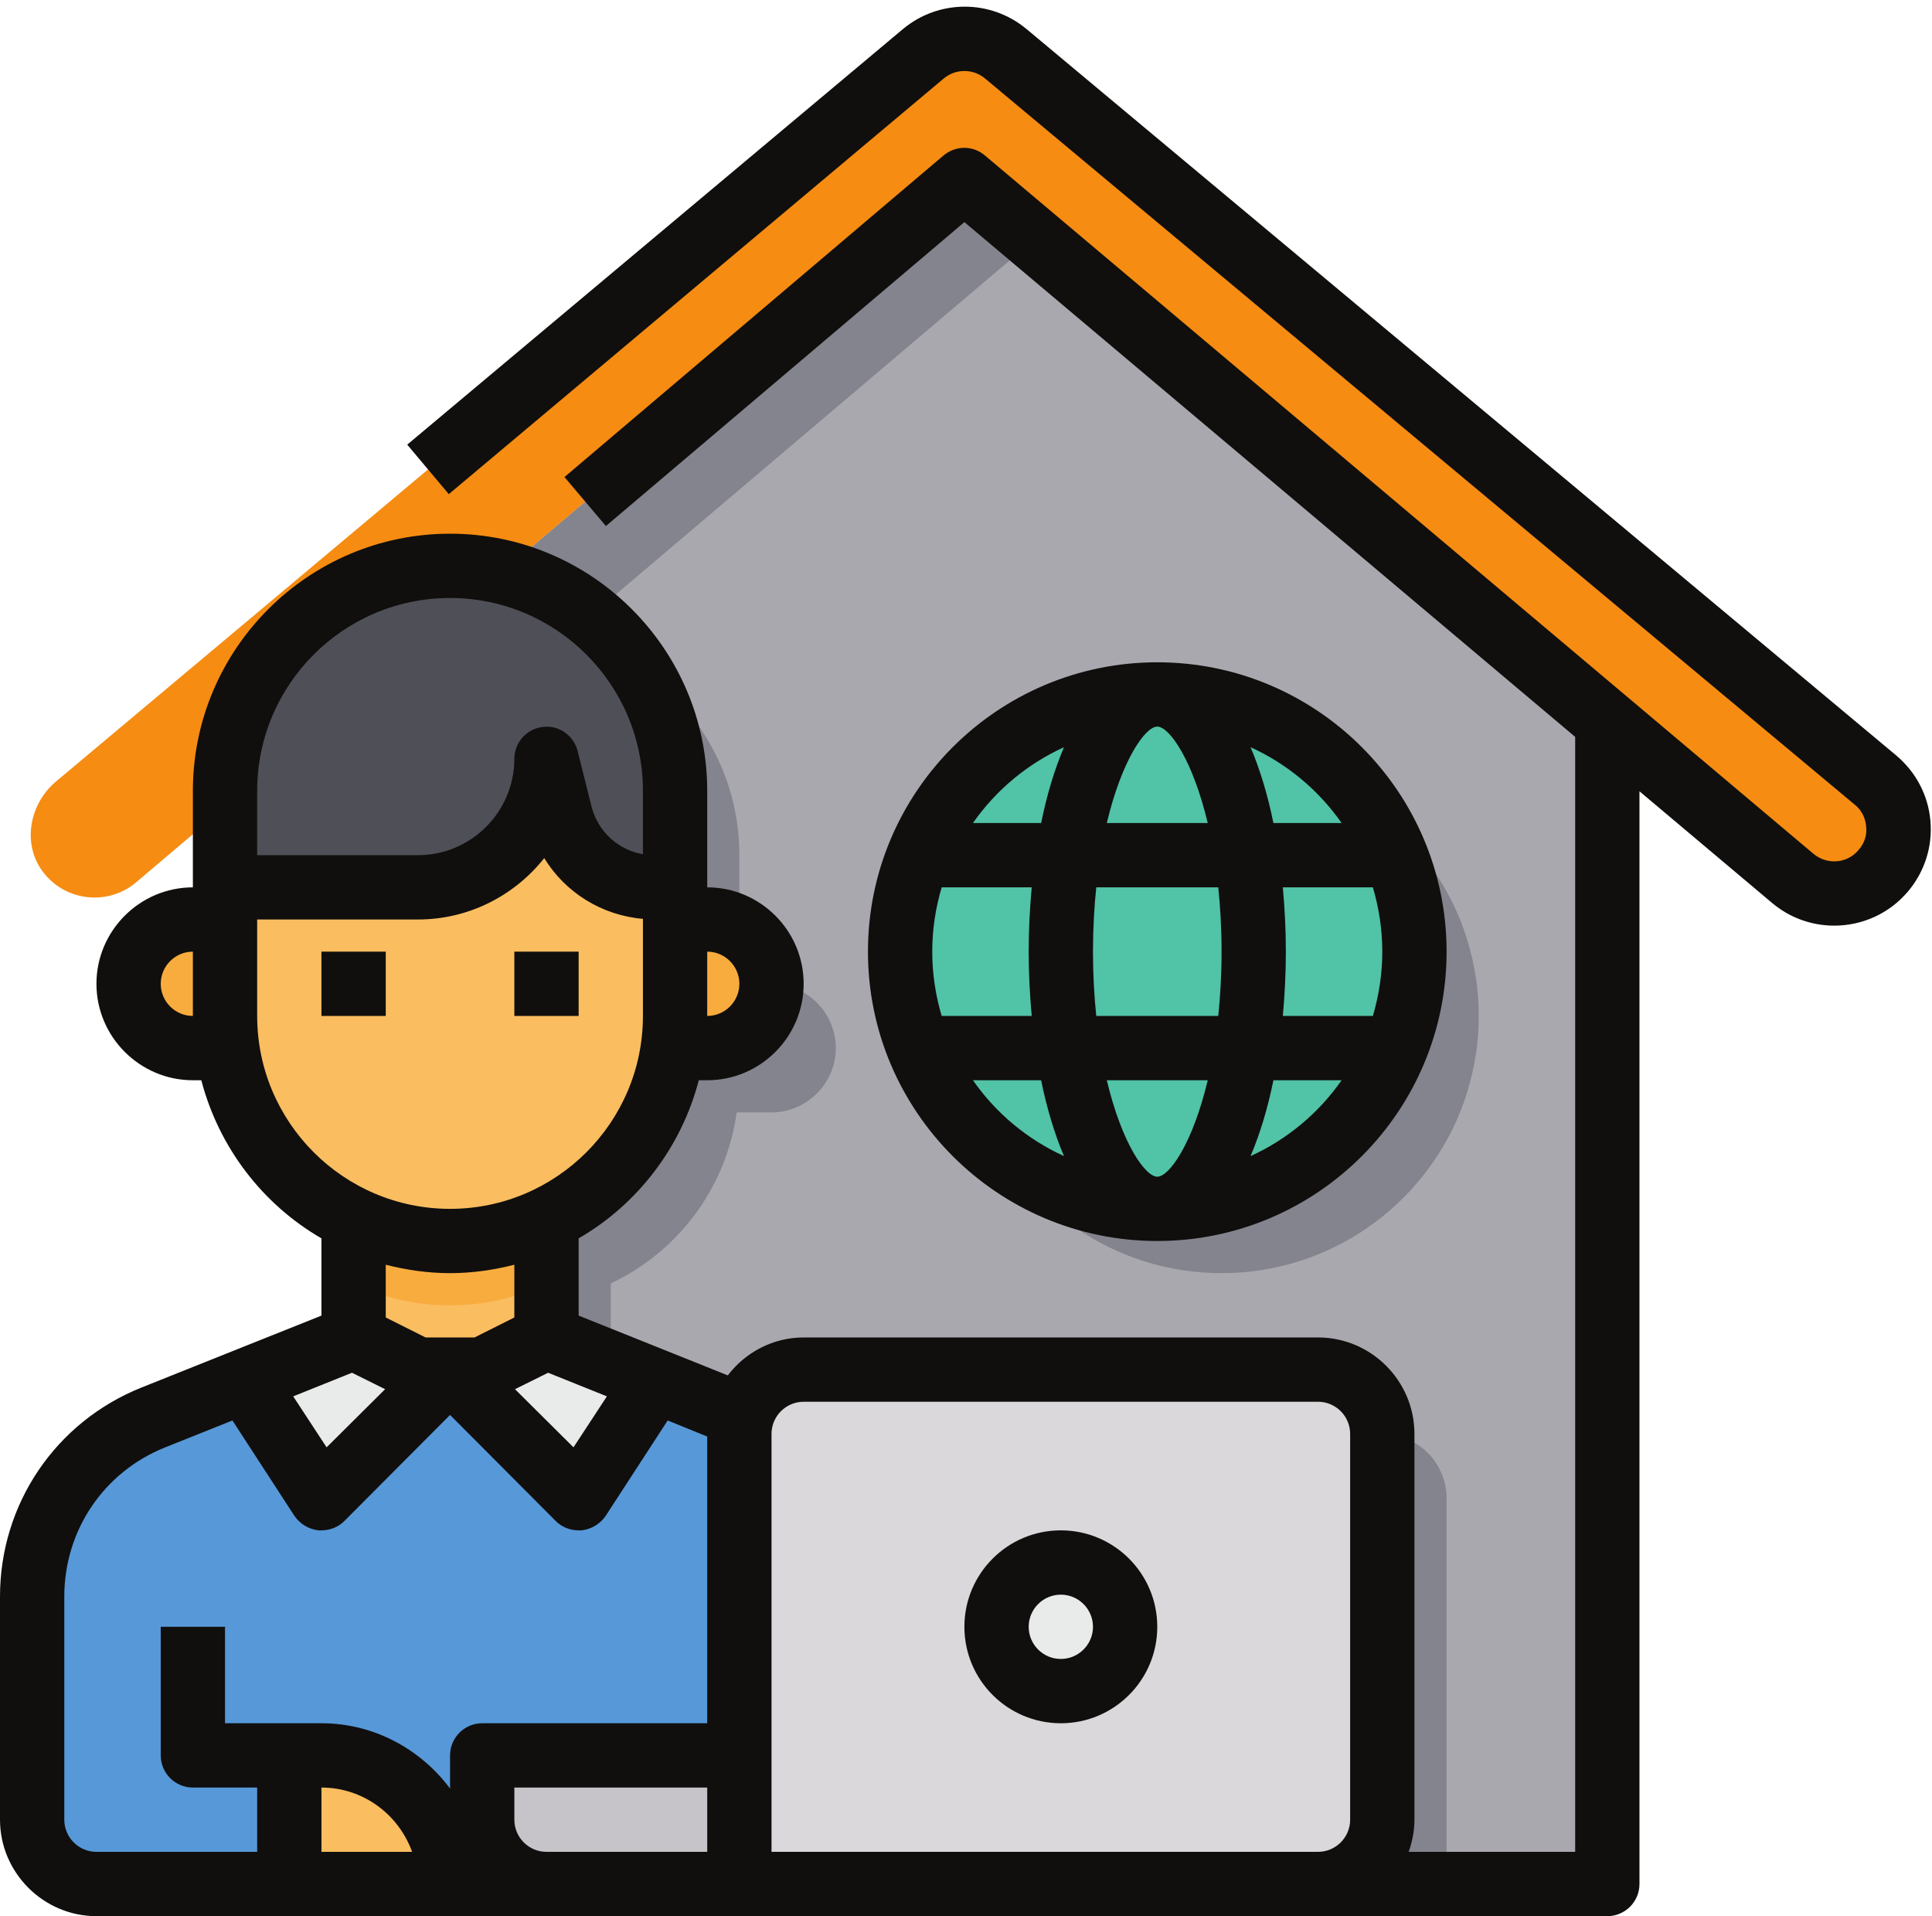 <?xml version="1.0" encoding="UTF-8"?><svg xmlns="http://www.w3.org/2000/svg" xmlns:xlink="http://www.w3.org/1999/xlink" height="59.6" preserveAspectRatio="xMidYMid meet" version="1.0" viewBox="2.0 2.4 60.1 59.6" width="60.1" zoomAndPan="magnify"><g><g><path d="M 52 24.859 L 52 61 L 12 61 L 12 24.961 L 12.98 24.129 L 14.051 23.219 C 14.059 23.211 14.07 23.199 14.09 23.191 L 17.621 20.191 L 32 8 L 52 24.859" fill="#aaa8af"/></g><g><path d="M 47 49 L 47 61 L 12 61 L 12 47.199 L 14 46.402 L 15 46 L 15 42.32 C 14.27 41.98 13.609 41.512 13.051 40.949 C 12.641 40.539 12.289 40.09 12 39.598 L 12 25.402 C 12.27 24.941 12.598 24.512 12.98 24.129 C 13.301 23.789 13.66 23.488 14.051 23.219 C 14.059 23.211 14.07 23.199 14.09 23.191 C 15.199 22.441 16.539 22 18 22 C 19.941 22 21.68 22.781 22.949 24.051 C 24.219 25.32 25 27.059 25 29 L 25 33 L 26 33 C 27.098 33 28 33.902 28 35 C 28 36.098 27.098 37 26 37 L 24.918 37 C 24.59 39.359 23.082 41.34 21 42.32 L 21 46 L 24.379 47.348 L 27.082 48.43 C 27.332 47.598 28.098 47 29 47 L 45 47 C 46.098 47 47 47.902 47 49" fill="#84848e"/></g><g><path d="M 25.23 46.488 L 25.082 46.43 L 22.379 45.348 L 20 49 L 16 45 L 12 49 L 9.621 45.348 L 6.77 46.488 C 4.488 47.402 3 49.609 3 52.059 L 3 59 C 3 60.102 3.898 61 5 61 L 29 61 L 29 52.059 C 29 49.609 27.512 47.402 25.23 46.488" fill="#5798d8"/></g><g><path d="M 52 24.859 L 52 25.168 L 34 10 L 19.621 22.191 L 14 26.961 L 12 28.652 L 12 24.961 L 17.621 20.191 L 32 8 L 52 24.859" fill="#84848e"/></g><g><path d="M 60.34 26.66 L 33.281 4.07 C 32.539 3.449 31.461 3.449 30.719 4.082 L 3.738 26.711 C 2.98 27.348 2.711 28.469 3.211 29.332 C 3.859 30.418 5.301 30.629 6.23 29.848 L 9 27.5 L 12 24.961 L 17.621 20.191 L 32 8 L 52 24.859 L 57.77 29.719 C 58.621 30.43 59.879 30.32 60.59 29.48 C 61.301 28.629 61.191 27.371 60.34 26.66" fill="#f68c12"/></g><g><path d="M 45 47 L 45 59 C 45 60.102 44.098 61 43 61 L 25 61 L 25 47 C 25 46.801 25.031 46.609 25.082 46.43 C 25.332 45.598 26.098 45 27 45 L 43 45 C 44.098 45 45 45.902 45 47" fill="#dad8da"/></g><g><path d="M 25 57 L 25 61 L 19 61 C 17.902 61 17 60.102 17 59 L 17 57 L 25 57" fill="#c6c3c9"/></g><g><path d="M 12 57 L 11 57 L 11 61 L 16 61 C 16 58.789 14.211 57 12 57" fill="#fabd60"/></g><g><path d="M 15 45 L 13 44 L 12 44.402 L 9.621 45.348 L 12 49 L 16 45 L 15 45" fill="#e9eaea"/></g><g><path d="M 22.379 45.348 L 20 49 L 16 45 L 17 45 L 19 44 L 22.379 45.348" fill="#e9eaea"/></g><g><path d="M 47.418 31 C 46.23 28.07 43.359 26 40 26 C 36.641 26 33.77 28.07 32.582 31 C 32.211 31.93 32 32.941 32 34 C 32 35.059 32.211 36.07 32.582 37 C 33.77 39.93 36.641 42 40 42 C 43.359 42 46.23 39.93 47.418 37 C 47.789 36.07 48 35.059 48 34 C 48 32.941 47.789 31.93 47.418 31" fill="#84848e"/></g><g><path d="M 40.781 35 L 45.418 35 C 44.23 37.93 41.359 40 38 40 C 39.262 40 40.34 37.93 40.781 35" fill="#51c3a6"/></g><g><path d="M 35.219 35 L 40.781 35 C 40.34 37.93 39.262 40 38 40 C 36.738 40 35.66 37.93 35.219 35" fill="#51c3a6"/></g><g><path d="M 35.219 35 C 35.66 37.93 36.738 40 38 40 C 34.641 40 31.77 37.93 30.582 35 L 35.219 35" fill="#51c3a6"/></g><g><path d="M 45.418 35 L 40.781 35 C 40.918 34.07 41 33.059 41 32 C 41 30.941 40.918 29.93 40.781 29 L 45.418 29 C 45.789 29.93 46 30.941 46 32 C 46 33.059 45.789 34.07 45.418 35" fill="#51c3a6"/></g><g><path d="M 40.781 29 C 40.918 29.93 41 30.941 41 32 C 41 33.059 40.918 34.07 40.781 35 L 35.219 35 C 35.082 34.07 35 33.059 35 32 C 35 30.941 35.082 29.93 35.219 29 L 40.781 29" fill="#51c3a6"/></g><g><path d="M 30.582 29 L 35.219 29 C 35.082 29.93 35 30.941 35 32 C 35 33.059 35.082 34.07 35.219 35 L 30.582 35 C 30.211 34.07 30 33.059 30 32 C 30 30.941 30.211 29.93 30.582 29" fill="#51c3a6"/></g><g><path d="M 45.418 29 L 40.781 29 C 40.34 26.07 39.262 24 38 24 C 41.359 24 44.23 26.07 45.418 29" fill="#51c3a6"/></g><g><path d="M 40.781 29 L 35.219 29 C 35.66 26.07 36.738 24 38 24 C 39.262 24 40.34 26.07 40.781 29" fill="#51c3a6"/></g><g><path d="M 38 24 C 36.738 24 35.66 26.07 35.219 29 L 30.582 29 C 31.77 26.07 34.641 24 38 24" fill="#51c3a6"/></g><g><path d="M 35 51 C 36.098 51 37 51.902 37 53 C 37 54.102 36.098 55 35 55 C 33.902 55 33 54.102 33 53 C 33 51.902 33.902 51 35 51" fill="#e9eaea"/></g><g><path d="M 19 40 L 19 44 L 17 45 L 15 45 L 13 44 L 13 40 L 19 40" fill="#fabd60"/></g><g><path d="M 19 40 L 19 42.32 C 18.09 42.762 17.082 43 16 43 C 14.918 43 13.91 42.762 13 42.32 L 13 40 L 19 40" fill="#f9ac3e"/></g><g><path d="M 23 31 L 23 34 C 23 34.34 22.98 34.668 22.918 35 C 22.59 37.359 21.082 39.34 19 40.32 C 18.09 40.762 17.082 41 16 41 C 14.918 41 13.91 40.762 13 40.32 C 12.27 39.98 11.609 39.512 11.051 38.949 C 10 37.902 9.289 36.539 9.082 35 C 9.02 34.668 9 34.34 9 34 L 9 30 L 15 30 C 17.211 30 19 28.211 19 26 L 19.43 27.73 C 19.77 29.059 20.969 30 22.34 30 L 23 30 L 23 31" fill="#fabd60"/></g><g><path d="M 9 31 L 9 34 C 9 34.34 9.02 34.668 9.082 35 L 8 35 C 6.898 35 6 34.098 6 33 C 6 31.902 6.898 31 8 31 L 9 31" fill="#f9ac3e"/></g><g><path d="M 24 31 C 25.098 31 26 31.902 26 33 C 26 34.098 25.098 35 24 35 L 22.918 35 C 22.98 34.668 23 34.34 23 34 L 23 31 L 24 31" fill="#f9ac3e"/></g><g><path d="M 23 29 L 23 30 L 22.34 30 C 20.969 30 19.77 29.059 19.43 27.73 L 19 26 C 19 28.211 17.211 30 15 30 L 9 30 L 9 27 C 9 23.129 12.129 20 16 20 C 17.941 20 19.68 20.781 20.949 22.051 C 22.219 23.32 23 25.059 23 27 L 23 29" fill="#4f4f57"/></g><g><path d="M 12 34 L 14 34 L 14 32 L 12 32 L 12 34" fill="#100f0d"/></g><g><path d="M 20 32 L 18 32 L 18 34 L 20 34 L 20 32" fill="#100f0d"/></g><g><path d="M 35 54 C 34.449 54 34 53.551 34 53 C 34 52.449 34.449 52 35 52 C 35.551 52 36 52.449 36 53 C 36 53.551 35.551 54 35 54 Z M 35 50 C 33.344 50 32 51.344 32 53 C 32 54.656 33.344 56 35 56 C 36.656 56 38 54.656 38 53 C 38 51.344 36.656 50 35 50" fill="#100f0d"/></g><g><path d="M 44 59 C 44 59.551 43.551 60 43 60 L 26 60 L 26 47 C 26 46.449 26.449 46 27 46 L 43 46 C 43.551 46 44 46.449 44 47 Z M 24 56 L 17 56 C 16.449 56 16 56.449 16 57 L 16 58.031 C 15.09 56.812 13.641 56 12 56 L 9 56 L 9 53 L 7 53 L 7 57 C 7 57.551 7.449 58 8 58 L 10 58 L 10 60 L 5 60 C 4.449 60 4 59.551 4 59 L 4 52.059 C 4 50 5.23 48.18 7.141 47.418 L 9.23 46.582 L 11.16 49.551 C 11.332 49.801 11.598 49.961 11.902 50 L 12 50 C 12.262 50 12.52 49.902 12.711 49.711 L 16 46.41 L 19.289 49.711 C 19.48 49.902 19.738 50 20 50 L 20.098 50 C 20.402 49.961 20.668 49.801 20.84 49.551 L 22.77 46.582 L 24 47.082 Z M 24 60 L 19 60 C 18.449 60 18 59.551 18 59 L 18 58 L 24 58 Z M 12 60 L 12 58 C 13.301 58 14.402 58.84 14.82 60 Z M 12.949 45.098 L 13.98 45.609 L 12.16 47.418 L 11.121 45.832 Z M 18 41.738 L 18 43.379 L 16.762 44 L 15.238 44 L 14 43.379 L 14 41.738 C 14.641 41.902 15.309 42 16 42 C 16.691 42 17.359 41.902 18 41.738 Z M 10 34 L 10 31 L 15 31 C 16.59 31 18.012 30.25 18.93 29.09 C 19.582 30.16 20.719 30.871 22 30.98 L 22 34 C 22 37.309 19.309 40 16 40 C 12.691 40 10 37.309 10 34 Z M 10 27 C 10 23.691 12.691 21 16 21 C 19.309 21 22 23.691 22 27 L 22 28.969 C 21.23 28.84 20.598 28.262 20.402 27.488 L 19.969 25.762 C 19.848 25.27 19.371 24.941 18.879 25.012 C 18.379 25.07 18 25.5 18 26 C 18 27.652 16.652 29 15 29 L 10 29 Z M 20.879 45.832 L 19.84 47.418 L 18.02 45.609 L 19.051 45.098 Z M 8 34 C 7.449 34 7 33.551 7 33 C 7 32.449 7.449 32 8 32 Z M 24 32 C 24.551 32 25 32.449 25 33 C 25 33.551 24.551 34 24 34 Z M 60.98 25.891 L 33.93 3.301 C 32.809 2.371 31.191 2.379 30.082 3.309 L 14.668 16.23 L 15.961 17.77 L 31.359 4.84 C 31.73 4.531 32.27 4.531 32.641 4.84 L 59.699 27.43 C 59.91 27.598 60.031 27.84 60.051 28.109 C 60.082 28.371 60 28.629 59.82 28.832 C 59.469 29.262 58.84 29.309 58.418 28.961 L 32.641 7.238 C 32.27 6.918 31.73 6.918 31.348 7.238 L 19.559 17.238 L 20.848 18.762 L 32 9.309 L 51 25.32 L 51 60 L 45.82 60 C 45.93 59.688 46 59.352 46 59 L 46 47 C 46 45.348 44.652 44 43 44 L 27 44 C 26.039 44 25.18 44.469 24.641 45.18 L 20 43.32 L 20 40.918 C 21.832 39.859 23.191 38.09 23.738 36 L 24 36 C 25.652 36 27 34.652 27 33 C 27 31.348 25.652 30 24 30 L 24 27 C 24 22.59 20.41 19 16 19 C 11.59 19 8 22.59 8 27 L 8 30 C 6.352 30 5 31.348 5 33 C 5 34.652 6.352 36 8 36 L 8.262 36 C 8.809 38.09 10.168 39.859 12 40.918 L 12 43.32 L 6.398 45.559 C 3.73 46.629 2 49.18 2 52.059 L 2 59 C 2 60.648 3.352 62 5 62 L 52 62 C 52.551 62 53 61.551 53 61 L 53 27.012 L 57.129 30.488 C 57.691 30.961 58.379 31.191 59.059 31.191 C 59.91 31.191 60.762 30.832 61.359 30.121 C 61.871 29.512 62.121 28.73 62.051 27.93 C 61.98 27.129 61.598 26.41 60.98 25.891" fill="#100f0d"/></g><g><path d="M 32.266 36 L 34.387 36 C 34.562 36.863 34.801 37.66 35.098 38.359 C 33.957 37.84 32.977 37.02 32.266 36 Z M 35.098 25.641 C 34.801 26.34 34.562 27.137 34.387 28 L 32.266 28 C 32.977 26.98 33.957 26.16 35.098 25.641 Z M 43.734 28 L 41.613 28 C 41.438 27.137 41.199 26.34 40.902 25.641 C 42.043 26.16 43.023 26.98 43.734 28 Z M 40.902 38.359 C 41.199 37.66 41.438 36.863 41.613 36 L 43.734 36 C 43.023 37.02 42.043 37.84 40.902 38.359 Z M 45 32 C 45 32.695 44.895 33.363 44.707 34 L 41.906 34 C 41.965 33.344 42 32.672 42 32 C 42 31.328 41.965 30.656 41.906 30 L 44.707 30 C 44.895 30.637 45 31.305 45 32 Z M 38 25 C 38.375 25 39.102 26.035 39.57 28 L 36.43 28 C 36.898 26.035 37.625 25 38 25 Z M 36 32 C 36 31.277 36.039 30.613 36.102 30 L 39.898 30 C 39.961 30.613 40 31.277 40 32 C 40 32.723 39.961 33.387 39.898 34 L 36.102 34 C 36.039 33.387 36 32.723 36 32 Z M 31 32 C 31 31.305 31.105 30.637 31.293 30 L 34.094 30 C 34.035 30.656 34 31.328 34 32 C 34 32.672 34.035 33.344 34.094 34 L 31.293 34 C 31.105 33.363 31 32.695 31 32 Z M 36.43 36 L 39.57 36 C 39.102 37.965 38.375 39 38 39 C 37.625 39 36.898 37.965 36.43 36 Z M 47 32 C 47 27.035 42.965 23 38 23 C 33.035 23 29 27.035 29 32 C 29 36.965 33.035 41 38 41 C 42.965 41 47 36.965 47 32" fill="#100f0d"/></g></g></svg>